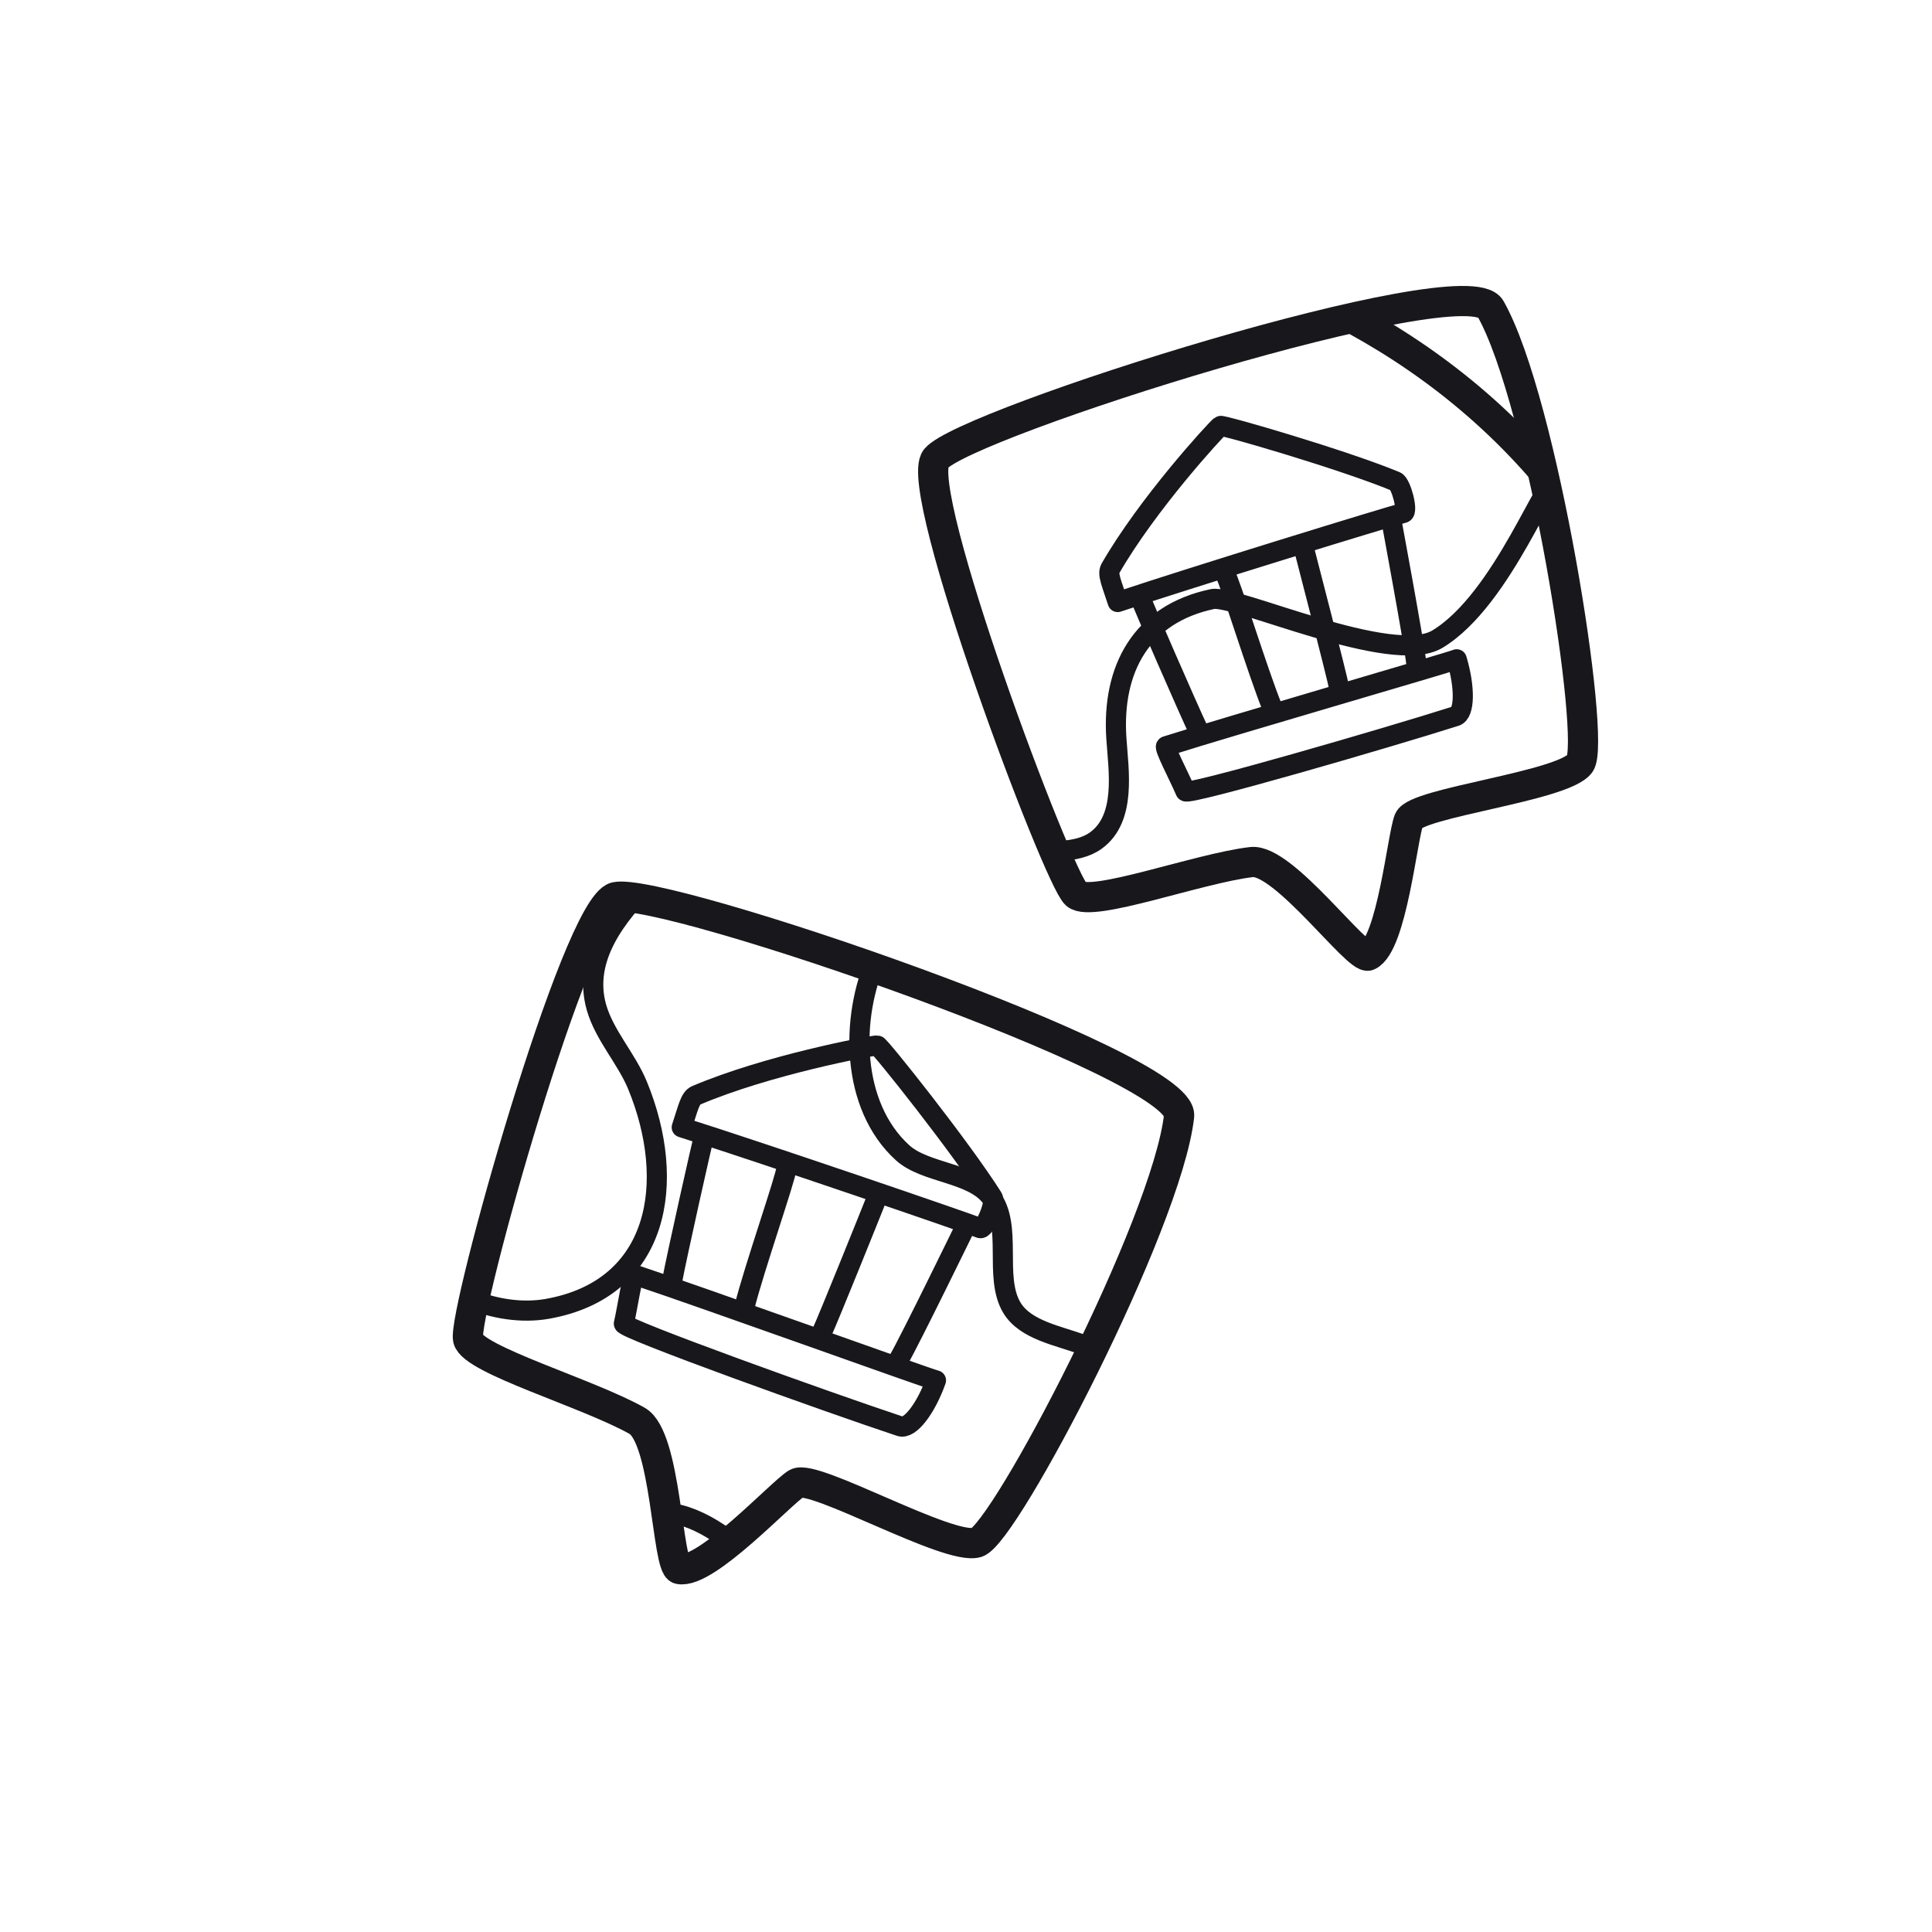 <svg xmlns="http://www.w3.org/2000/svg" width="192" height="192" style="width:100%;height:100%;transform:translate3d(0,0,0);content-visibility:visible" viewBox="0 0 192 192"><defs><mask id="x" mask-type="alpha"><use xmlns:ns1="http://www.w3.org/1999/xlink" ns1:href="#a"/></mask><mask id="w" mask-type="alpha"><use xmlns:ns2="http://www.w3.org/1999/xlink" ns2:href="#b"/></mask><mask id="v" mask-type="alpha"><use xmlns:ns3="http://www.w3.org/1999/xlink" ns3:href="#c"/></mask><mask id="u" mask-type="alpha" maskUnits="userSpaceOnUse"><g filter="url(#d)"><path fill="#fff" d="M0 0h192v192H0z" opacity="0"/><use xmlns:ns4="http://www.w3.org/1999/xlink" ns4:href="#e"/></g></mask><mask id="r" mask-type="alpha"><use xmlns:ns5="http://www.w3.org/1999/xlink" ns5:href="#f"/></mask><mask id="q" mask-type="alpha"><use xmlns:ns6="http://www.w3.org/1999/xlink" ns6:href="#g"/></mask><mask id="p" mask-type="alpha"><use xmlns:ns7="http://www.w3.org/1999/xlink" ns7:href="#h"/></mask><mask id="o" mask-type="alpha" maskUnits="userSpaceOnUse"><g filter="url(#i)"><path fill="#fff" d="M0 0h192v192H0z" opacity="0"/><use xmlns:ns8="http://www.w3.org/1999/xlink" ns8:href="#j"/></g></mask><path id="a" style="display:none"/><path id="b" style="display:none"/><path id="c" style="display:none"/><path id="f" fill="red" d="M51.875 154.177C-.581 111.727 24.694 27.685 93.503 21.387c14.454-.019 69.851 5.386 76.937 67.38 5.017 43.896-27.127 74.832-62.901 80.147-19.195 2.853-40.27-2.278-55.664-14.737" style="display:block"/><path id="g" fill="red" d="M51.875 154.177C-.581 111.727 24.694 27.685 93.503 21.387c14.454-.019 69.851 5.386 76.937 67.38 5.017 43.896-27.127 74.832-62.901 80.147-19.195 2.853-40.27-2.278-55.664-14.737" style="display:block"/><path id="h" fill="red" d="M51.875 154.177C-.581 111.727 24.694 27.685 93.503 21.387c14.454-.019 69.851 5.386 76.937 67.38 5.017 43.896-27.127 74.832-62.901 80.147-19.195 2.853-40.27-2.278-55.664-14.737" style="display:block"/><clipPath id="k"><path d="M0 0h192v192H0z"/></clipPath><clipPath id="s"><path d="M0 0h192v192H0z"/></clipPath><clipPath id="t"><path d="M0 0h192v192H0z"/></clipPath><clipPath id="l"><path d="M0 0h192v192H0z"/></clipPath><clipPath id="m"><path d="M0 0h192v192H0z"/></clipPath><filter id="d" width="100%" height="100%" x="0%" y="0%" filterUnits="objectBoundingBox"><feComponentTransfer in="SourceGraphic"><feFuncA tableValues="1.0 0.0" type="table"/></feComponentTransfer></filter><filter id="i" width="100%" height="100%" x="0%" y="0%" filterUnits="objectBoundingBox"><feComponentTransfer in="SourceGraphic"><feFuncA tableValues="1.0 0.0" type="table"/></feComponentTransfer></filter><g id="e" style="display:none"><path/><path/></g><g id="j" style="display:block"><g opacity="0"><g opacity="0"><path fill="#00ECFF" d="M24.042 79.222c-.026.033.13.45.15.467.016.015.131-.027.189-.034.034-.004.112.105.124.1.025-.012.036-.126.044-.145.007-.018.165-.036.183-.06.017-.025-.039-.389-.095-.489-.027-.046-.564.123-.595.161" opacity="1"/></g><g opacity="0"><path fill="#FFFA00" d="M25.523 109.996a.6.6 0 0 0 .055-.164c-.002-.007-.044-.02-.063-.03-.01-.006-.01-.054-.015-.054-.01-.002-.038.027-.043.031-.006.004-.057-.026-.068-.023a.5.5 0 0 0-.074.158c-.002.019.192.086.208.082" opacity="1"/></g></g><path fill="#3D00FF" d="M93.008 45.581c-2.413 2.997 12.111 41.725 13.937 43.298 1.56 1.344 12.1-2.581 17.427-3.208 3.162-.373 10.556 9.801 11.616 9.288 2.325-1.125 3.37-11.75 4.022-13.452.673-1.758 15.33-3.344 17.005-5.628 1.642-2.241-3.667-35.968-8.892-45.207-2.46-4.353-52.265 11.376-55.115 14.91"/><path fill="red" d="M61.165 89.161c-3.888.961-15.235 41.522-14.645 43.93.505 2.057 11.873 5.339 16.789 8.105 2.918 1.642 2.98 14.5 4.196 14.734 2.666.513 10.059-7.518 11.655-8.508 1.65-1.02 15.09 6.705 17.91 5.87 2.769-.818 18.894-31.622 20.106-42.381.57-5.068-51.424-22.88-56.011-21.75"/></g></defs><g clip-path="url(#k)"><g clip-path="url(#l)" style="display:block"><g clip-path="url(#m)" mask="url(#o)" style="display:block"><path fill="none" stroke="#17171C" stroke-linecap="round" stroke-linejoin="round" stroke-width="3" d="M-45.524 58.642C-97.98 16.192-72.705-67.85-3.896-74.148c14.454-.019 69.851 5.386 76.937 67.38 5.017 43.896-27.127 74.832-62.901 80.147-19.195 2.853-40.27-2.278-55.664-14.737" class="primary" style="display:block" transform="translate(97.399 95.535)"/><g mask="url(#p)" style="display:block"><path fill="none" stroke="#17171C" stroke-linecap="round" stroke-linejoin="round" stroke-width="2" d="M120.491 59.534c2.235-.471 17.829 6.708 22.355 3.983 6.612-3.981 11.101-17.056 11.976-15.83 17.698 24.797 11.362 36.828-4.43 37.765-4.494.266 1.762 9.028 6.623 7.98 3.564-.769 6.877 3.547 2.876 6.194-1.894 1.253-8.46.272-9.107 2.065-.922 2.554-1.778 6.282.506 7.575 5.28 2.989 10.138-8.258 12.323-3.292 3.901 8.864-11.083 38.835-18.229 35.96-5.376-2.163 1.746-13.509-.837-13.324-8.087.578-11.881 1.669-18.824-.414-5.564-1.669-12.533 7.59-18.077 5.457-2.361-.908-5.724-1.425-7.088-3.697-1.844-3.074.144-8.138-2.106-11.032-1.887-2.426-6.511-2.325-8.755-4.366-5.132-4.665-5.248-13.424-2.507-19.455 2.769-6.091 8.14-9.148 14.562-10.265 2.23-.388 5.206.109 7.162-1.313 3.043-2.213 2.24-6.97 2.029-10.145-.462-6.917 2.499-12.362 9.548-13.846m-83.144-6.381c-1.148 1.415-18.612 26.197-11.659 59.379.607 2.895 10.236.232 11.57 2.456 1.555 2.591 1.502 6.042 3.058 8.765 2.615 4.576 9.004 7.213 14.066 6.32 11.2-1.977 12.918-12.63 8.969-22.22-1.102-2.675-3.282-4.962-4.077-7.746-1.405-4.915 2.087-9.222 5.3-12.435 2.452-2.452 5-4.47 3.465-8.153-2.773-6.657-10.047-1.561-14.065-6.727-4.33-5.568 1.218-14.478-3.466-19.162-2.614-2.614-9.824-4.589-13.161-.477m22.177-20.525c3.345-3.164 19.481-11.312 37.769-11.292 15.343.017 34.654 8.496 34.095 9.614-1.337 2.674-24.782-4.548-36.579-1.424-8.612 2.281-7.002 16.479-11.467 16.479-2.936 0-4.751-5.005-7.602-5.718-4.03-1.007-9.481 4.288-13.551 2.66-1.614-.645-7.82-5.443-2.665-10.319m-2.013 125.25c0 .509 24.009 17.889 60.578 9.161 4.268-1.018 7.731-3.797 11.595-5.729.579-.289 3.127-1.247 2.591-2.319-1.576-3.152-8.15-2.312-10.912-2.864-4.741-.948-10.609-3.384-15.414-2.183-4.021 1.006-7.013 3.736-10.777 5.184-3.748 1.441-7.649 1.694-11.594.955-7.425-1.393-12.159-11.59-20.325-9.549-2.426.607-5.742 5-5.742 7.344" class="primary"/></g><g mask="url(#q)" style="display:block"><path fill="none" stroke="#17171C" stroke-linecap="round" stroke-linejoin="round" stroke-width="2" d="M-41.009 59.534c2.235-.471 17.829 6.708 22.355 3.983 6.612-3.981 11.101-17.056 11.976-15.83 17.698 24.797 11.362 36.828-4.43 37.765-4.494.266 1.762 9.028 6.623 7.98 3.564-.769 6.877 3.547 2.876 6.194-1.894 1.253-8.46.272-9.107 2.065-.922 2.554-1.778 6.282.506 7.575 5.28 2.989 10.138-8.258 12.323-3.292 3.901 8.864-11.083 38.835-18.229 35.96-5.376-2.163 1.746-13.509-.837-13.324-8.087.578-11.881 1.669-18.824-.414-5.564-1.669-12.533 7.59-18.077 5.457-2.361-.908-5.724-1.425-7.088-3.697-1.844-3.074.144-8.138-2.106-11.032-1.887-2.426-6.511-2.325-8.755-4.366-5.132-4.665-5.248-13.424-2.507-19.455 2.769-6.091 8.14-9.148 14.562-10.265 2.23-.388 5.206.109 7.162-1.313 3.043-2.213 2.24-6.97 2.029-10.145-.462-6.917 2.499-12.362 9.548-13.846m-83.144-6.381c-1.148 1.415-18.612 26.197-11.659 59.379.607 2.895 10.236.232 11.57 2.456 1.555 2.591 1.502 6.042 3.058 8.765 2.615 4.576 9.004 7.213 14.066 6.32 11.2-1.977 12.918-12.63 8.969-22.22-1.102-2.675-3.282-4.962-4.077-7.746-1.405-4.915 2.087-9.222 5.3-12.435 2.452-2.452 5-4.47 3.465-8.153-2.773-6.657-10.047-1.561-14.065-6.727-4.33-5.568 1.218-14.478-3.466-19.162-2.614-2.614-9.824-4.589-13.161-.477m22.177-20.525c3.345-3.164 19.481-11.312 37.769-11.292 15.343.017 34.654 8.496 34.095 9.614-1.337 2.674-24.782-4.548-36.579-1.424-8.612 2.281-7.002 16.479-11.467 16.479-2.936 0-4.751-5.005-7.602-5.718-4.03-1.007-9.481 4.288-13.551 2.66-1.614-.645-7.82-5.443-2.665-10.319m-2.013 125.25c0 .509 24.009 17.889 60.578 9.161 4.268-1.018 7.731-3.797 11.595-5.729.579-.289 3.127-1.247 2.591-2.319-1.576-3.152-8.15-2.312-10.912-2.864-4.741-.948-10.609-3.384-15.414-2.183-4.021 1.006-7.013 3.736-10.777 5.184-3.748 1.441-7.649 1.694-11.594.955-7.425-1.393-12.159-11.59-20.325-9.549-2.426.607-5.742 5-5.742 7.344" class="primary"/></g><g mask="url(#r)" style="display:block"><path fill="none" stroke="#17171C" stroke-linecap="round" stroke-linejoin="round" stroke-width="2" d="M-205.509 59.534c2.235-.471 17.829 6.708 22.355 3.983 6.612-3.981 11.101-17.056 11.976-15.83 17.698 24.797 11.362 36.828-4.43 37.765-4.494.266 1.762 9.028 6.623 7.98 3.564-.769 6.877 3.547 2.876 6.194-1.894 1.253-8.46.272-9.107 2.065-.922 2.554-1.778 6.282.506 7.575 5.28 2.989 10.138-8.258 12.323-3.292 3.901 8.864-11.083 38.835-18.229 35.96-5.376-2.163 1.746-13.509-.837-13.324-8.087.578-11.881 1.669-18.824-.414-5.564-1.669-12.533 7.59-18.077 5.457-2.361-.908-5.724-1.425-7.088-3.697-1.844-3.074.144-8.138-2.106-11.032-1.887-2.426-6.511-2.325-8.755-4.366-5.132-4.665-5.248-13.424-2.507-19.455 2.769-6.091 8.14-9.148 14.562-10.265 2.23-.388 5.206.109 7.162-1.313 3.043-2.213 2.24-6.97 2.029-10.145-.462-6.917 2.499-12.362 9.548-13.846m-83.144-6.381c-1.148 1.415-18.612 26.197-11.659 59.379.607 2.895 10.236.232 11.57 2.456 1.555 2.591 1.502 6.042 3.058 8.765 2.615 4.576 9.004 7.213 14.066 6.32 11.2-1.977 12.918-12.63 8.969-22.22-1.102-2.675-3.282-4.962-4.077-7.746-1.405-4.915 2.087-9.222 5.3-12.435 2.452-2.452 5-4.47 3.465-8.153-2.773-6.657-10.047-1.561-14.065-6.727-4.33-5.568 1.218-14.478-3.466-19.162-2.614-2.614-9.824-4.589-13.161-.477m22.177-20.525c3.345-3.164 19.481-11.312 37.769-11.292 15.343.017 34.654 8.496 34.095 9.614-1.337 2.674-24.782-4.548-36.579-1.424-8.612 2.281-7.002 16.479-11.467 16.479-2.936 0-4.751-5.005-7.602-5.718-4.03-1.007-9.481 4.288-13.551 2.66-1.614-.645-7.82-5.443-2.665-10.319m-2.013 125.25c0 .509 24.009 17.889 60.578 9.161 4.268-1.018 7.731-3.797 11.595-5.729.579-.289 3.127-1.247 2.591-2.319-1.576-3.152-8.15-2.312-10.912-2.864-4.741-.948-10.609-3.384-15.414-2.183-4.021 1.006-7.013 3.736-10.777 5.184-3.748 1.441-7.649 1.694-11.594.955-7.425-1.393-12.159-11.59-20.325-9.549-2.426.607-5.742 5-5.742 7.344" class="primary"/></g><path fill="none" stroke="#17171C" stroke-linecap="round" stroke-linejoin="round" stroke-width="2.002" d="M-7.086 86.516a88 88 0 0 1-10.78-1.526" class="primary" style="display:block" transform="translate(95.618 96.51)"/><path fill="none" stroke="#17171C" stroke-linecap="round" stroke-linejoin="round" stroke-width="2.002" d="M-23.165 83.731c-10.91-2.953-21.265-8.026-30.044-15.131q0 0 0 0c-8.648-6.999-15.376-15.074-20.346-23.789" class="primary" style="display:block" transform="translate(95.618 95.51)"/><path fill="none" stroke="#17171C" stroke-linecap="round" stroke-linejoin="round" stroke-width="2.002" d="M16.411-85.709c5.063.837 10.422 2.102 15.833 3.967" class="primary" style="display:block" transform="translate(95.618 96.51)"/><path fill="none" stroke="#17171C" stroke-linecap="round" stroke-linejoin="round" stroke-width="2.002" d="M39.783-78.742c17.921 8.153 35.176 23.791 42.884 53.23" class="primary" style="display:block" transform="translate(96.368 97.51)"/><path fill="none" stroke="#17171C" stroke-linecap="round" stroke-linejoin="round" stroke-width="2.002" d="M-81.44-21.975c6.528-24.849 22.875-46.909 45.962-57.874" class="primary" style="display:block" transform="translate(94.868 96.51)"/></g><g fill="none" stroke="#17171C" stroke-linecap="round" stroke-linejoin="round" style="display:block"><path stroke-width="3" d="M93.008 45.581c-2.413 2.997 12.111 41.725 13.937 43.298 1.56 1.344 12.1-2.581 17.427-3.208 3.162-.373 10.556 9.801 11.616 9.288 2.325-1.125 3.37-11.75 4.022-13.452.673-1.758 15.33-3.344 17.005-5.628 1.642-2.241-3.667-35.968-8.892-45.207-2.46-4.353-52.265 11.376-55.115 14.91" class="primary"/><path stroke-width="2" d="M110.353 56.489c-.326.567.138 1.513.723 3.339 7.24-2.427 27.193-8.57 28.402-8.852.491-.114-.233-2.908-.776-3.132-5.207-2.16-17.248-5.661-17.423-5.514-.568.48-7.246 7.763-10.926 14.159m34.298 14.684c.922-.294.96-2.837.117-5.653-.879.358-22.173 6.509-28.876 8.637-.26.081 1.316 3.05 1.921 4.48.194.457 19.974-5.281 26.838-7.464m-18.197-.806c-1.43-3.503-4.2-12.548-4.71-13.369m11.35 11.415c-.266-1.373-3.16-12.57-3.464-13.73m-10.495 17.98c-.987-2.05-5.834-13.2-5.696-13.01" class="primary"/><path stroke-width="2" d="M140.748 65.894c-.243-2.193-2.556-14.6-2.517-14.424" class="primary"/></g><g fill="none" stroke="#17171C" stroke-linecap="round" stroke-linejoin="round" style="display:block"><path stroke-width="3.005" d="M61.165 89.161c-3.888.961-15.235 41.522-14.645 43.93.505 2.057 11.873 5.339 16.789 8.105 2.918 1.642 2.98 14.5 4.196 14.734 2.666.513 10.059-7.518 11.655-8.508 1.65-1.02 15.09 6.705 17.91 5.87 2.769-.818 18.894-31.622 20.106-42.381.57-5.068-51.424-22.88-56.011-21.75" class="primary"/><path stroke-width="2" d="M69.181 108.856c-.625.266-.809 1.323-1.43 3.176 7.66 2.413 28.434 9.511 29.637 10.015.49.205 1.585-2.525 1.26-3.038-3.115-4.936-11.235-15.129-11.475-15.114-.777.048-10.935 1.956-17.992 4.961m20.27 32.886c.967.32 2.56-1.74 3.565-4.561-.969-.24-22.892-8.147-29.91-10.48-.271-.09-.748 3.3-1.107 4.84-.114.492 20.263 7.817 27.452 10.201m-15.454-11.89c.929-3.74 4.11-12.84 4.179-13.823m3.476 16.446c.614-1.288 5.01-12.223 5.46-13.36m-20.325 8.227c.415-2.28 3.115-14.366 3.117-14.127m19.402 21.93c1.136-1.944 6.768-13.518 6.693-13.35" class="primary"/></g><g fill="none" stroke="#17171C" stroke-linecap="round" stroke-linejoin="round" style="display:none"><path stroke-width="3" d="M93.008 45.581c-2.413 2.997 12.111 41.725 13.937 43.298 1.56 1.344 12.1-2.581 17.427-3.208 3.162-.373 10.556 9.801 11.616 9.288 2.325-1.125 3.37-11.75 4.022-13.452.673-1.758 15.33-3.344 17.005-5.628 1.642-2.241-3.667-35.968-8.892-45.207-2.46-4.353-52.265 11.376-55.115 14.91" class="primary"/><path stroke-width="2" d="M110.353 56.489c-.326.567.138 1.513.723 3.339 7.24-2.427 27.193-8.57 28.402-8.852.491-.114-.233-2.908-.776-3.132-5.207-2.16-17.248-5.661-17.423-5.514-.568.48-7.246 7.763-10.926 14.159m34.298 14.684c.922-.294.96-2.837.117-5.653-.879.358-22.173 6.509-28.876 8.637-.26.081 1.316 3.05 1.921 4.48.194.457 19.974-5.281 26.838-7.464m-18.197-.806c-1.43-3.503-4.2-12.548-4.71-13.369m11.35 11.415c-.266-1.373-3.16-12.57-3.464-13.73m-10.495 17.98c-.987-2.05-5.834-13.2-5.696-13.01" class="primary"/><path stroke-width="2" d="M140.748 65.894c-.243-2.193-2.556-14.6-2.517-14.424" class="primary"/></g><g fill="none" stroke="#17171C" stroke-linecap="round" stroke-linejoin="round" style="display:none"><path stroke-width="3.005" d="M61.165 89.161c-3.888.961-15.235 41.522-14.645 43.93.505 2.057 11.873 5.339 16.789 8.105 2.918 1.642 2.98 14.5 4.196 14.734 2.666.513 10.059-7.518 11.655-8.508 1.65-1.02 15.09 6.705 17.91 5.87 2.769-.818 18.894-31.622 20.106-42.381.57-5.068-51.424-22.88-56.011-21.75" class="primary"/><path stroke-width="2" d="M69.181 108.856c-.625.266-.809 1.323-1.43 3.176 7.66 2.413 28.434 9.511 29.637 10.015.49.205 1.585-2.525 1.26-3.038-3.115-4.936-11.235-15.129-11.475-15.114-.777.048-10.935 1.956-17.992 4.961m20.27 32.886c.967.32 2.56-1.74 3.565-4.561-.969-.24-22.892-8.147-29.91-10.48-.271-.09-.748 3.3-1.107 4.84-.114.492 20.263 7.817 27.452 10.201m-15.454-11.89c.929-3.74 4.11-12.84 4.179-13.823m3.476 16.446c.614-1.288 5.01-12.223 5.46-13.36m-20.325 8.227c.415-2.28 3.115-14.366 3.117-14.127m19.402 21.93c1.136-1.944 6.768-13.518 6.693-13.35" class="primary"/></g></g><g fill="none" clip-path="url(#s)" style="display:none"><g clip-path="url(#t)" mask="url(#u)" style="display:none"><path class="primary" style="display:none"/><g mask="url(#v)" style="display:none"><path class="primary"/><path class="primary"/><path class="primary"/><path class="primary"/></g><g mask="url(#w)" style="display:none"><path class="primary"/><path class="primary"/><path class="primary"/><path class="primary"/></g><g mask="url(#x)" style="display:none"><path class="primary"/><path class="primary"/><path class="primary"/><path class="primary"/></g><path class="primary" style="display:none"/><path class="primary" style="display:none"/><path class="primary" style="display:none"/><path class="primary" style="display:none"/><path class="primary" style="display:none"/></g><g style="display:none"><path class="primary"/><path class="primary"/><path class="primary"/><path class="primary"/><path class="primary"/><path class="primary"/><path class="primary"/></g><g style="display:none"><path class="primary"/><path class="primary"/><path class="primary"/><path class="primary"/><path class="primary"/><path class="primary"/><path class="primary"/></g></g></g></svg>